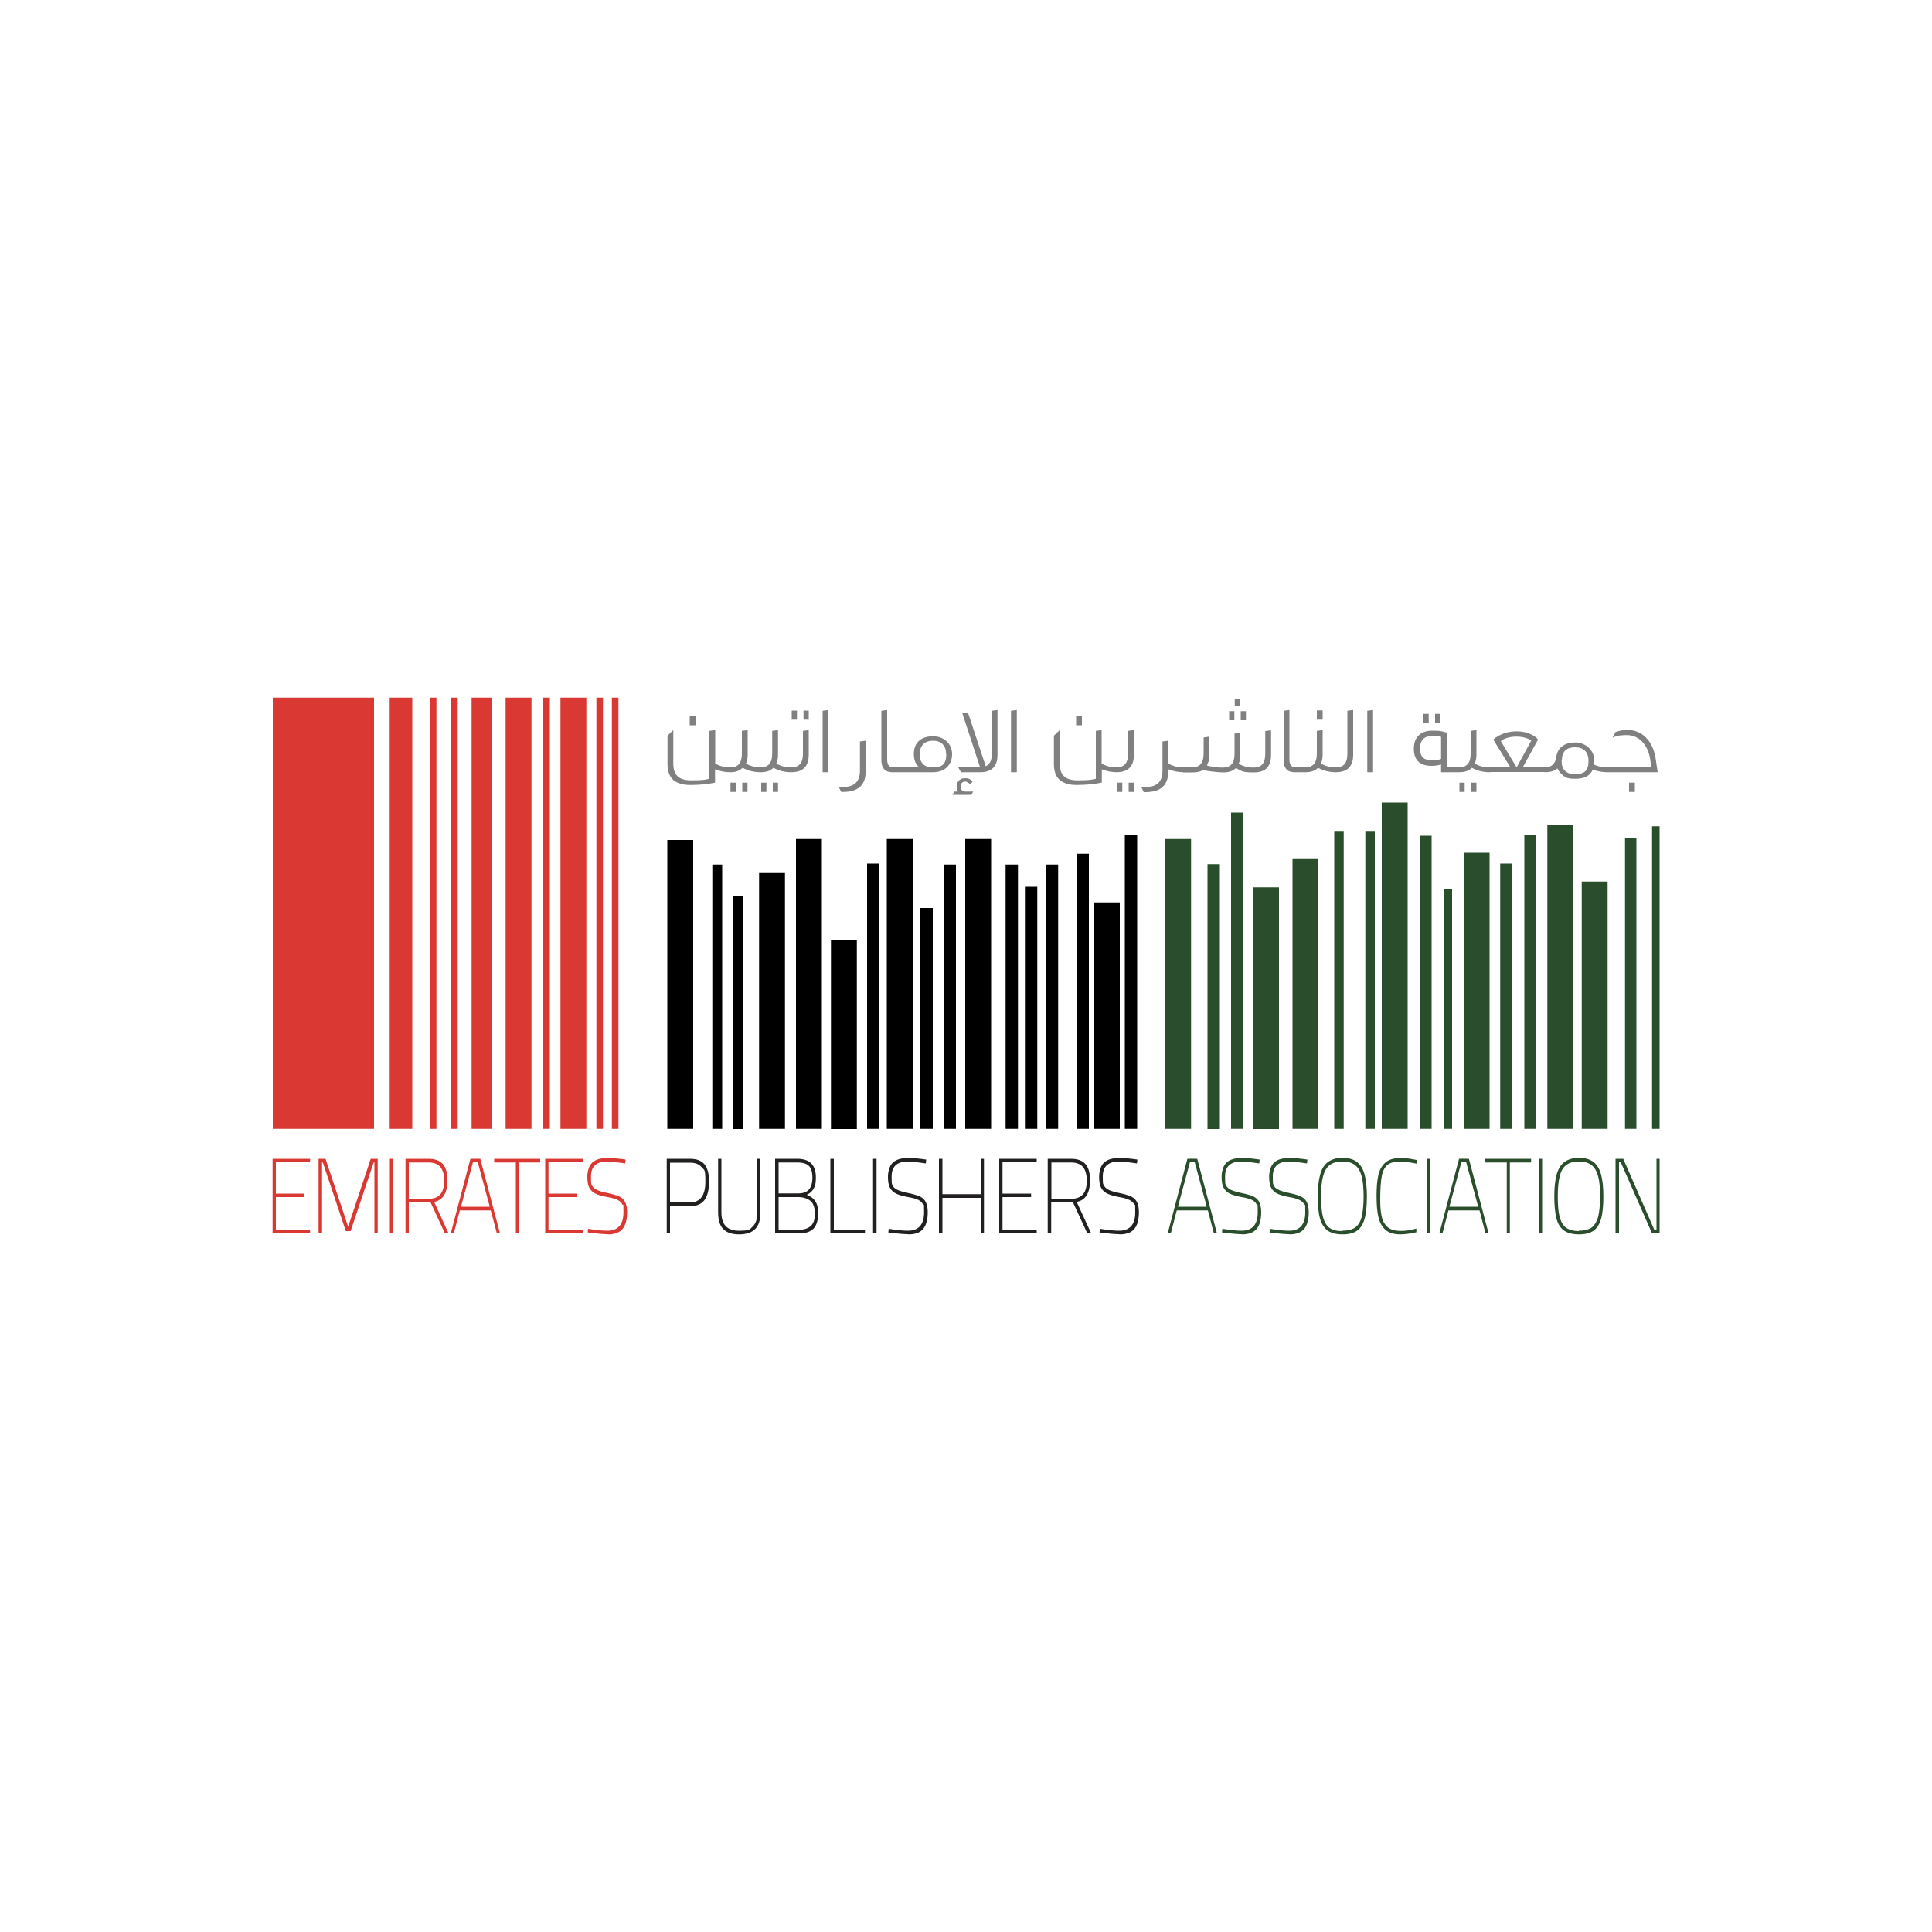 <?xml version="1.0" encoding="UTF-8"?>
<svg xmlns="http://www.w3.org/2000/svg" version="1.1" viewBox="0 0 1000 1000">
  <defs>
    <style>
      .cls-1 {
        fill: #221f1f;
      }

      .cls-2 {
        fill: gray;
      }

      .cls-3 {
        fill: #d93932;
      }

      .cls-4 {
        fill: #2a4e2b;
      }
    </style>
  </defs>
  <!-- Generator: Adobe Illustrator 28.8.0, SVG Export Plug-In . SVG Version: 1.2.0 Build 19)  -->
  <g>
    <g id="Layer_2">
      <g>
        <rect class="cls-3" x="141.2" y="361.1" width="52.4" height="223.2"/>
        <rect class="cls-3" x="201.7" y="361.1" width="11.7" height="223.2"/>
        <rect class="cls-3" x="222.5" y="361.1" width="3.4" height="223.2"/>
        <rect class="cls-3" x="233.5" y="361.1" width="3.4" height="223.2"/>
        <rect class="cls-3" x="281.2" y="361.1" width="3.4" height="223.2"/>
        <rect class="cls-3" x="308.7" y="361.1" width="3.4" height="223.2"/>
        <rect class="cls-3" x="316.7" y="361.1" width="3.4" height="223.2"/>
        <rect x="368.7" y="447.5" width="5.1" height="136.8"/>
        <rect x="379.3" y="463.7" width="5.1" height="120.7"/>
        <rect x="448.8" y="447" width="6.4" height="137.3"/>
        <rect x="476.4" y="470" width="6.4" height="114.3"/>
        <rect x="488.4" y="447.5" width="6.4" height="136.8"/>
        <rect x="520.5" y="447.5" width="6.4" height="136.8"/>
        <rect x="541.3" y="447.5" width="6.4" height="136.8"/>
        <rect x="557.2" y="441.9" width="6.4" height="142.4"/>
        <rect x="582.2" y="432.1" width="6.4" height="152.2"/>
        <rect class="cls-4" x="637.2" y="420.6" width="6.4" height="163.7"/>
        <rect class="cls-4" x="690.6" y="430.1" width="4.9" height="154.2"/>
        <rect class="cls-4" x="706.7" y="430.1" width="4.9" height="154.2"/>
        <rect class="cls-4" x="735.1" y="432.6" width="5.9" height="151.7"/>
        <rect class="cls-4" x="776.5" y="447" width="5.9" height="137.3"/>
        <rect class="cls-4" x="789" y="432.1" width="5.9" height="152.2"/>
        <rect class="cls-4" x="841.1" y="434" width="5.9" height="150.3"/>
        <rect class="cls-4" x="855.1" y="427.7" width="3.9" height="156.6"/>
        <rect class="cls-4" x="747.6" y="460.2" width="4" height="124.1"/>
        <rect class="cls-4" x="625" y="447.3" width="6.4" height="137.1"/>
        <rect x="530.5" y="459" width="6.4" height="125.3"/>
        <rect class="cls-3" x="244.1" y="361.1" width="10.7" height="223.2"/>
        <rect class="cls-3" x="261.7" y="361.1" width="13.4" height="223.2"/>
        <rect class="cls-3" x="290.1" y="361.1" width="13.4" height="223.2"/>
        <rect x="345.4" y="434.8" width="13.4" height="149.5"/>
        <rect x="392.9" y="451.9" width="13.4" height="132.4"/>
        <rect x="412" y="434.3" width="13.4" height="150"/>
        <rect x="430.1" y="486.7" width="13.4" height="97.7"/>
        <rect x="459" y="434.3" width="13.4" height="150"/>
        <rect x="499.6" y="434.3" width="13.4" height="150"/>
        <rect class="cls-4" x="603.1" y="434.3" width="13.4" height="150"/>
        <rect class="cls-4" x="648.6" y="459.3" width="13.4" height="125.1"/>
        <rect class="cls-4" x="669" y="444.3" width="13.4" height="140"/>
        <rect class="cls-4" x="715.2" y="415.4" width="13.4" height="168.9"/>
        <rect class="cls-4" x="757.6" y="441.4" width="13.4" height="142.9"/>
        <rect class="cls-4" x="800.9" y="426.9" width="13.4" height="157.4"/>
        <rect class="cls-4" x="818.7" y="456.3" width="13.4" height="128"/>
        <rect x="566.2" y="467.1" width="13.4" height="117.2"/>
        <path class="cls-2" d="M393.6,399.7c-3,0-6.1-.6-9.2-2.3-1.6,1.6-3.7,2.3-6.3,2.3h-.3c-2.5,0-5.1-.5-7.7-1.5v6.9c-3.6.8-8.6,1.2-12.7,1.2-8.1,0-11.9-3.6-11.9-10.8v-14.7l3-2.9v17.3c0,5.8,2.7,8.7,9.2,8.7s7-.3,9.5-.8v-24.8l3-.4v17.3c2.6,1.5,5.2,2,7.5,2h.3c4.3,0,6-2.5,6-7.3v-11.6l3-.4v12.8c0,2-.3,3.4-.9,4.5,2.6,1.5,5.2,2,7.5,2h.3l.3,2.5h-.3ZM357,375.4v-4.8h3v4.8h-3ZM378.1,409.9v-4.8h2.7v4.8h-2.7ZM384.2,409.9v-4.8h2.7v4.8h-2.7ZM409.5,399.7c-3,0-6.1-.6-9.2-2.3-1.6,1.7-3.9,2.3-6.5,2.3h0l-.3-2.5h0c4.5,0,6.2-2.5,6.2-7.3v-11.6l3-.4v12.8c0,2-.4,3.4-.9,4.5,2.6,1.5,5.2,2,7.5,2h.3l.3,2.5h-.3ZM394,409.9v-4.8h2.7v4.8h-2.7ZM400,409.9v-4.8h2.7v4.8h-2.7ZM409.3,397.2c4.6,0,6.3-2.4,6.3-7.3v-11.6l3-.4v12.8c0,5.9-2.9,9-9,9l-.3-2.5ZM409.8,372.5v-4.7h2.7v4.7h-2.7ZM415.9,372.5v-4.7h2.7v4.7h-2.7ZM425.8,399.7v-31.8l3-.4v32.2h-3ZM434,407.4c.7,0,1.2,0,1.9,0,6.5,0,9.2-2.9,9.2-8.7v-14.9l3-.4v15.7c0,7.2-3.8,10.8-11.9,10.8h-.8l-1.2-2.5ZM461.9,399.7c-2.4,0-5.7-.8-5.7-6.3v-25.5l3-.4v25.6c0,3.6,1.8,4.1,3.4,4.1h4.9l.3,2.5h-5.8ZM467.2,397.2h8.6c-1.8-1.6-2.8-3.7-2.8-6.9,0-6.3,4.2-9.2,9.9-9.2s9.9,3.9,9.9,9.2-3.4,9.4-9.9,9.4h-15.5l-.3-2.5ZM489.7,390.4c0-4.8-2.8-7-6.8-7s-6.9,2.3-6.9,7,2.7,6.8,6.7,6.8h.3c4.9,0,6.8-2,6.8-6.8ZM493.9,409.7h2c-.5-.8-.7-1.7-.7-2.7,0-3.1,2.4-4.2,4.3-4.2s2.8.5,3.9,1.8l-1.2,1.3c-.9-.8-2-1.4-2.7-1.4-1.3,0-2.2.9-2.2,2.5s.7,2.7,2.2,2.7h4.2l-.9,1.7h-9.8l.9-1.7ZM507.3,397.2l-9.2-28,2.9-.4,9.2,27.8c2.2-1,3.2-3.2,3.2-6.7v-22l2.9-.4v23.2c0,5.9-2.9,9-8.9,9h-10l-1.4-2.5h11.4ZM523.3,399.7v-31.8l3-.4v32.2h-3ZM570.1,405.1c-3.6.8-8.6,1.2-12.7,1.2-8.1,0-11.9-3.6-11.9-10.8v-14.7l3-2.9v17.3c0,5.8,2.7,8.7,9.2,8.7s7-.3,9.5-.8v-24.8l3-.4v17.3c2.6,1.5,5.2,2,7.5,2h.3l.3,2.5h-.3c-2.5,0-5.1-.5-7.7-1.5v6.9ZM557,375.4v-4.8h3v4.8h-3ZM577.6,397.2c4.6,0,6.3-2.4,6.3-7.3v-11.6l3-.4v12.8c0,5.9-2.9,9-9,9l-.3-2.5ZM578.2,409.9v-4.8h2.7v4.8h-2.7ZM584.2,409.9v-4.8h2.7v4.8h-2.7ZM590.7,407.4c.7,0,1.2,0,1.9,0,6.5,0,9.1-2.9,9.1-8.7v-14.9l3-.4v11.8c2.7,1.5,5.1,2,7.5,2h.3l.3,2.5h-.3c-2.5,0-5.1-.5-7.8-1.5v1c0,7.2-3.8,10.8-11.9,10.8h-.8l-1.2-2.5ZM612.1,397.2h4.7c4.5,0,6.2-2.5,6.2-7.3v-8.2l3-.4v9.4c0,1.9-.3,3.4-.9,4.5,0,0,0,.2-.1.3,0,.2-.3.5-.3.7.4.1.8.2,1.2.4.2,0,.4,0,.7.1h.4c1.8.4,3.7.6,5.8.6,4.5,0,6.2-2.5,6.2-7.3v-10.3l3-.5v11.6c0,2-.3,3.4-.9,4.5,2.7,1.5,5.2,2,7.5,2,4.6,0,6.3-2.4,6.3-7.3v-11.6l3-.4v12.8c0,5.9-2.8,9-8.9,9s-6.1-.6-9.3-2.3c-1.6,1.7-3.9,2.3-6.5,2.3s-7.5-.6-10.1-1.1h0c-.2-.1-.3-.2-.3-.2-1.5,1-3.6,1.3-5.6,1.3h-4.8l-.3-2.5ZM636.2,372.8v-4.7h2.7v4.7h-2.7ZM639.1,365.5v-3.9h2.7v3.9h-2.7ZM642.2,372.8v-4.7h2.7v4.7h-2.7ZM670.1,399.7c-2.4,0-5.7-.8-5.7-6.3v-25.5l3-.4v25.6c0,3.6,1.8,4.1,3.4,4.1h4.9l.3,2.5h-5.8ZM691.4,399.7c-3,0-6.1-.6-9.2-2.3-1.6,1.7-3.9,2.3-6.5,2.3h0l-.3-2.5h0c4.5,0,6.2-2.5,6.2-7.3v-11.6l3-.4v12.8c0,2-.4,3.4-.9,4.5,2.6,1.5,5.2,2,7.5,2h.3l.3,2.5h-.3ZM681.6,372.5v-4.8h3v4.8h-3ZM691.2,397.2c4.6,0,6.2-2.4,6.2-7.3v-22l3-.4v23.2c0,5.9-2.9,9-9,9l-.3-2.5ZM707.7,399.7v-31.8l3-.4v32.2h-3ZM745.9,395.7c-1.6.5-3.3.7-4.9.7-5.4,0-9.2-2.3-9.2-8.9s4.3-9.3,9.5-9.3,4.8.4,7.5,1v18h6.4l.3,2.5h-9.6v-4ZM745.9,381.4c-1.7-.5-2.9-.5-4.5-.5-3.6,0-6.4,1.6-6.4,6.5s2.5,6.1,6.1,6.1,3.3-.2,4.8-.7v-11.6ZM736.8,374.3v-4.8h2.7v4.8h-2.7ZM742.8,374.3v-4.8h2.7v4.8h-2.7ZM771,399.7c-3,0-6.1-.6-9.2-2.3-1.6,1.7-3.9,2.3-6.5,2.3h0l-.3-2.5h0c4.5,0,6.2-2.5,6.2-7.3v-11.6l3-.4v12.8c0,2-.4,3.4-.9,4.5,2.6,1.5,5.2,2,7.5,2h.3l.3,2.5h-.3ZM755.4,409.9v-4.8h2.7v4.8h-2.7ZM761.5,409.9v-4.8h2.7v4.8h-2.7ZM770.7,397.2h11.1l-8.9-14.4c7.2-6.3,19.2-5,23.2,0h0c0,0-7.9,14.3-7.9,14.3h11.4l.3,2.5h-28.9l-.3-2.5ZM785,397.2h0l7.6-13.9c-4.1-2.8-12-2.7-15.8.3l8.2,13.6ZM805.5,391.9c.7-5.2,4.6-7.6,9.8-7.6s9.9,3.9,9.9,9.3,0,1.5-.2,2.1c2.2,1.1,4.6,1.5,6.6,1.5h.3l.3,2.5h-.3c-2.4,0-4.9-.4-7.5-1.4-1.3,3.3-4.4,4.8-9.1,4.8s-5.3-.9-7.1-2.5c-.9-.8-1.6-1.8-2.1-2.9-1.5,1.4-3.6,2-6.5,2l-.3-2.5c3.9,0,5.6-1.8,6.2-5.2ZM822.2,393.8c0-4.8-2.8-7-6.9-7s-6.3,1.7-6.8,5.3v.8c-.2.3-.2.6-.2,1,0,4.8,2.7,6.8,6.7,6.8h.3c5,0,6.9-2,6.9-6.8ZM858,399.7h-26l-.3-2.5h23l-.6-4.5c-1.1-6.6-5.3-12.2-12-12.2h-.1c-2.4,0-5.1.1-7.4,1.4l1.6-3c2.1-.7,4.1-1.1,6-1.1,7.9,0,13.3,5.9,14.7,14.5l1.1,7.3ZM846.2,409.9v-4.8h-3v4.8h3Z"/>
        <path class="cls-3" d="M142.8,617.8h14.8v1.8h-14.8v17h17.7v1.8h-19.4v-38.6h19.4v1.8h-17.7v16.2ZM195.5,599.8v38.6h-1.7v-36.7h-.4l-11.9,35.5h-2.5l-11.9-35.5h-.4v36.7h-1.8v-38.6h3.6l11.7,35.1,11.7-35.1h3.6ZM201.8,599.8h1.7v38.6h-1.7v-38.6ZM209.9,599.8h11.9c3.3,0,5.8.9,7.4,2.7,1.6,1.8,2.4,4.6,2.4,8.4,0,6.6-2.3,10.3-6.9,11.2l7.5,16.3h-1.9l-7.4-16h-11.3v16h-1.7v-38.6ZM221.8,620.5c2.7,0,4.8-.8,6.1-2.3,1.3-1.5,2-3.9,2-7.1s-.7-5.6-2-7.1c-1.3-1.5-3.4-2.3-6.1-2.3h-10.2v18.8h10.2ZM253.9,626.5h-15.9l-3.1,11.9h-1.6l10.2-38.6h1.6l.3-.3v.3c0,0,1.4,0,1.4,0v-.3c0,0,.2.3.2.3h1.6l10.2,38.6h-1.6l-3.2-11.9ZM253.4,624.6v-.4c0,0,0,0,0,0l-6.1-22.6h-2.5l-6.1,22.6v.4c0,0,14.7,0,14.7,0ZM266.9,601.7h-11.1v-1.9h23.8v1.9h-11v36.7h-1.6v-36.7ZM283.9,617.8h14.8v1.8h-14.8v17h17.7v1.8h-19.4v-38.6h19.4v1.8h-17.7v16.2ZM314.4,638.8c-1.7,0-4.6-.2-8.5-.7l-1.7-.2.2-1.9c4.4.7,7.7,1,9.9,1,5.6,0,8.4-3.2,8.4-9.5s-.2-3.1-.6-4.1c-.4-1-1.2-1.7-2.4-2.3-1.2-.6-2.9-1.1-5.3-1.5-2.7-.5-4.8-1.1-6.2-1.8-1.4-.7-2.5-1.7-3.2-3.1-.7-1.3-1-3.2-1-5.7s.8-5.6,2.5-7.2c1.7-1.6,4.3-2.4,7.8-2.4s5.9.3,9.5.8l-.2,2c-4.8-.7-7.9-1-9.3-1-5.6,0-8.4,2.6-8.4,7.7s.2,3.6.5,4.6c.4,1,1.2,1.7,2.4,2.3,1.2.6,3.2,1.2,6.1,1.8,2.4.5,4.3,1.1,5.7,1.7,1.4.7,2.4,1.7,3,2.9.6,1.3,1,3,1,5.1,0,4-.8,6.9-2.4,8.8-1.6,1.9-4.1,2.8-7.6,2.8h0Z"/>
        <path class="cls-1" d="M345,599.8h12.1c3.4,0,5.9.9,7.5,2.8,1.6,1.9,2.4,4.9,2.4,9s-.8,7.5-2.4,9.6c-1.6,2.1-4.1,3.1-7.4,3.1h-10.4v14.1h-1.7v-38.6ZM357,622.4c5.4,0,8.1-3.6,8.1-10.7s-.6-5.9-1.9-7.5c-1.3-1.6-3.3-2.4-6.1-2.4h-10.3v20.6h10.3ZM382.6,638.9c-3.7,0-6.4-.9-8.2-2.7-1.8-1.8-2.7-4.7-2.7-8.7v-27.7h1.7v27.8c0,6.2,3,9.4,9,9.4s5.6-.7,7.2-2.2c1.6-1.5,2.4-3.9,2.4-7.2v-27.8h1.6v27.7c0,4-.9,6.9-2.8,8.7-1.8,1.8-4.6,2.7-8.3,2.7h0ZM401.2,599.8h11.5c3.2,0,5.6.8,7.2,2.4,1.6,1.6,2.4,4,2.4,7.3s-.4,4.4-1.2,5.8c-.8,1.4-2,2.5-3.5,3.1,2,.8,3.5,1.9,4.5,3.5,1,1.6,1.4,3.7,1.4,6.4s-.8,6.1-2.5,7.7c-1.7,1.6-4.1,2.4-7.4,2.4h-12.4v-38.6ZM413.2,617.7c2.5,0,4.4-.7,5.5-2,1.2-1.4,1.8-3.4,1.8-6.2s-.6-4.8-1.8-6c-1.2-1.2-3.2-1.8-6-1.8h-9.7v16h10.2ZM413.6,636.5c2.7,0,4.7-.7,6.1-2,1.4-1.3,2.1-3.4,2.1-6.3s-.8-5.5-2.4-6.7c-1.6-1.2-3.7-1.9-6.2-1.9h-10.2v16.9h10.6ZM447.7,636.5v1.9h-17.9v-38.6h1.8v36.7h16.2ZM451.9,599.8h1.8v38.6h-1.8v-38.6ZM470,638.8c-1.7,0-4.6-.2-8.5-.7l-1.7-.2.2-1.9c4.4.7,7.7,1,9.9,1,5.6,0,8.4-3.2,8.4-9.5s-.2-3.1-.6-4.1c-.4-1-1.2-1.7-2.3-2.3-1.2-.6-2.9-1.1-5.4-1.5-2.7-.5-4.8-1.1-6.2-1.8-1.4-.7-2.5-1.7-3.2-3.1-.7-1.3-1-3.2-1-5.7s.8-5.6,2.5-7.2c1.7-1.6,4.3-2.4,7.8-2.4s5.9.3,9.5.8l-.2,2c-4.8-.7-7.9-1-9.3-1-5.6,0-8.4,2.6-8.4,7.7s.2,3.6.5,4.6c.4,1,1.2,1.7,2.4,2.3,1.2.6,3.2,1.2,6.1,1.8,2.4.5,4.3,1.1,5.7,1.7,1.4.7,2.4,1.7,3,2.9.6,1.3,1,3,1,5.1,0,4-.8,6.9-2.4,8.8-1.6,1.9-4.1,2.8-7.6,2.8h0ZM509.3,599.8v38.6h-1.6v-18.4h-19.9v18.4h-1.8v-38.6h1.8v18.3h19.9v-18.3h1.6ZM518.9,617.8h14.8v1.8h-14.8v17h17.7v1.8h-19.4v-38.6h19.4v1.8h-17.7v16.2ZM542.5,599.8h11.9c3.3,0,5.8.9,7.4,2.7,1.6,1.8,2.4,4.6,2.4,8.4,0,6.6-2.3,10.3-6.9,11.2l7.5,16.3h-2l-7.4-16h-11.3v16h-1.8v-38.6ZM554.4,620.5c2.7,0,4.8-.8,6.1-2.3,1.4-1.5,2-3.9,2-7.1s-.7-5.6-2-7.1c-1.3-1.5-3.4-2.3-6.1-2.3h-10.2v18.8h10.2ZM579.3,638.8c-1.7,0-4.6-.2-8.5-.7l-1.7-.2.2-1.9c4.4.7,7.7,1,9.9,1,5.6,0,8.4-3.2,8.4-9.5s-.2-3.1-.6-4.1c-.4-1-1.2-1.7-2.4-2.3-1.2-.6-2.9-1.1-5.3-1.5-2.7-.5-4.7-1.1-6.2-1.8-1.4-.7-2.5-1.7-3.2-3.1-.7-1.3-1-3.2-1-5.7s.8-5.6,2.5-7.2c1.7-1.6,4.3-2.4,7.8-2.4s5.9.3,9.5.8l-.2,2c-4.8-.7-7.9-1-9.3-1-5.6,0-8.4,2.6-8.4,7.7s.2,3.6.6,4.6c.4,1,1.2,1.7,2.3,2.3,1.2.6,3.2,1.2,6.1,1.8,2.4.5,4.3,1.1,5.7,1.7,1.4.7,2.4,1.7,3,2.9.6,1.3,1,3,1,5.1,0,4-.8,6.9-2.4,8.8-1.6,1.9-4.1,2.8-7.7,2.8h0Z"/>
        <path class="cls-4" d="M625,626.5h-15.9l-3.1,11.9h-1.6l10.2-38.6h1.6l.3-.3v.3c-.1,0,1.4,0,1.4,0v-.3c0,0,.2.3.2.3h1.6l10.2,38.6h-1.6l-3.1-11.9ZM624.5,624.6v-.4c-.1,0,0,0,0,0l-6.1-22.6h-2.5l-6.1,22.6v.4c0,0,14.7,0,14.7,0ZM642.7,638.8c-1.7,0-4.6-.2-8.5-.7l-1.7-.2.2-1.9c4.4.7,7.7,1,9.9,1,5.6,0,8.4-3.2,8.4-9.5s-.2-3.1-.6-4.1c-.4-1-1.2-1.7-2.4-2.3-1.2-.6-2.9-1.1-5.3-1.5-2.7-.5-4.8-1.1-6.2-1.8-1.4-.7-2.5-1.7-3.2-3.1-.7-1.3-1-3.2-1-5.7s.8-5.6,2.5-7.2c1.7-1.6,4.3-2.4,7.8-2.4s5.9.3,9.4.8l-.2,2c-4.8-.7-7.9-1-9.3-1-5.6,0-8.4,2.6-8.4,7.7s.2,3.6.5,4.6c.4,1,1.2,1.7,2.4,2.3,1.2.6,3.2,1.2,6.1,1.8,2.4.5,4.3,1.1,5.7,1.7,1.4.7,2.4,1.7,3,2.9.6,1.3,1,3,1,5.1,0,4-.8,6.9-2.4,8.8-1.6,1.9-4.1,2.8-7.6,2.8h0ZM667.3,638.8c-1.7,0-4.6-.2-8.5-.7l-1.7-.2.2-1.9c4.4.7,7.7,1,9.9,1,5.6,0,8.4-3.2,8.4-9.5s-.2-3.1-.6-4.1c-.4-1-1.2-1.7-2.4-2.3-1.2-.6-2.9-1.1-5.3-1.5-2.7-.5-4.8-1.1-6.2-1.8-1.4-.7-2.5-1.7-3.2-3.1-.7-1.3-1-3.2-1-5.7s.8-5.6,2.5-7.2c1.7-1.6,4.3-2.4,7.8-2.4s5.9.3,9.5.8l-.2,2c-4.8-.7-7.9-1-9.3-1-5.6,0-8.4,2.6-8.4,7.7s.2,3.6.5,4.6c.4,1,1.1,1.7,2.4,2.3,1.2.6,3.2,1.2,6.1,1.8,2.4.5,4.3,1.1,5.6,1.7,1.4.7,2.4,1.7,3,2.9.6,1.3,1,3,1,5.1,0,4-.8,6.9-2.4,8.8-1.6,1.9-4.1,2.8-7.7,2.8h0ZM694.8,638.9c-3.3,0-5.8-.7-7.7-2-1.8-1.4-3.1-3.5-3.9-6.3-.8-2.8-1.1-6.6-1.1-11.3s.4-8.4,1.2-11.3c.8-2.9,2.1-5.1,4-6.5,1.9-1.4,4.4-2.2,7.5-2.2s5.7.7,7.5,2.1c1.9,1.4,3.2,3.6,4,6.5.8,2.9,1.2,6.8,1.2,11.5s-.4,8.7-1.2,11.5c-.8,2.8-2.1,4.8-3.9,6.1-1.8,1.3-4.4,1.9-7.6,1.9h0ZM694.8,637c2.9,0,5.1-.6,6.7-1.7,1.6-1.2,2.7-3,3.3-5.5.6-2.5,1-6,1-10.4s-.3-7.9-1-10.5c-.7-2.6-1.8-4.6-3.4-5.8-1.6-1.3-3.8-1.9-6.6-1.9s-5,.6-6.6,1.9c-1.6,1.2-2.7,3.2-3.4,5.8-.7,2.6-1,6.1-1,10.5s.3,8.1,1,10.6c.7,2.5,1.8,4.4,3.3,5.5,1.6,1.1,3.8,1.7,6.6,1.7h0ZM724.9,638.9c-3.3,0-5.9-.7-7.7-2.3-1.8-1.5-3-3.7-3.7-6.5-.7-2.8-1-6.5-1-11.1s.3-7.8.9-10.6c.6-2.8,1.8-5,3.6-6.6,1.8-1.6,4.4-2.4,7.8-2.4s5.1.4,8.4,1v1.9c-3.4-.7-6.3-1.1-8.8-1.1s-4.9.6-6.3,1.8c-1.4,1.2-2.4,3.1-2.9,5.8-.5,2.7-.8,6.6-.8,11.7s.3,6.9.8,9.3c.5,2.3,1.6,4.1,3.1,5.4,1.5,1.3,3.9,1.9,6.9,1.9s4.7-.4,7.9-1.2v1.9c-3.2.7-6,1.1-8.2,1.1h0ZM738.6,599.8h1.8v38.6h-1.8v-38.6ZM765.6,626.5h-15.9l-3.1,11.9h-1.6l10.2-38.6h1.6l.3-.3v.3c0,0,1.4,0,1.4,0v-.3c0,0,.2.3.2.3h1.6l10.2,38.6h-1.6l-3.1-11.9ZM765,624.6v-.4c0,0,0,0,0,0l-6.1-22.6h-2.5l-6.1,22.6v.4c0,0,14.7,0,14.7,0ZM779.8,601.7h-11.1v-1.9h23.8v1.9h-11v36.7h-1.6v-36.7ZM796.4,599.8h1.8v38.6h-1.8v-38.6ZM817.2,638.9c-3.3,0-5.8-.7-7.7-2-1.9-1.4-3.2-3.5-3.9-6.3-.7-2.8-1.1-6.6-1.1-11.3s.4-8.4,1.2-11.3c.8-2.9,2.1-5.1,4-6.5,1.9-1.4,4.4-2.2,7.5-2.2s5.7.7,7.5,2.1c1.9,1.4,3.2,3.6,4,6.5.8,2.9,1.2,6.8,1.2,11.5s-.4,8.7-1.2,11.5c-.8,2.8-2.1,4.8-3.9,6.1-1.8,1.3-4.4,1.9-7.6,1.9h0ZM817.2,637c2.9,0,5.1-.6,6.7-1.7,1.5-1.2,2.6-3,3.3-5.5.6-2.5,1-6,1-10.4s-.3-7.9-1-10.5c-.7-2.6-1.8-4.6-3.4-5.8-1.6-1.3-3.8-1.9-6.6-1.9s-5,.6-6.6,1.9c-1.6,1.2-2.7,3.2-3.3,5.8-.7,2.6-1,6.1-1,10.5s.3,8.1,1,10.6c.7,2.5,1.8,4.4,3.4,5.5,1.6,1.1,3.8,1.7,6.6,1.7h0ZM859,599.8v38.6h-3.9l-16.2-36.8h-.9v36.8h-1.8v-38.6h4l16.1,36.8h1.1v-36.8h1.6Z"/>
      </g>
    </g>
  </g>
</svg>